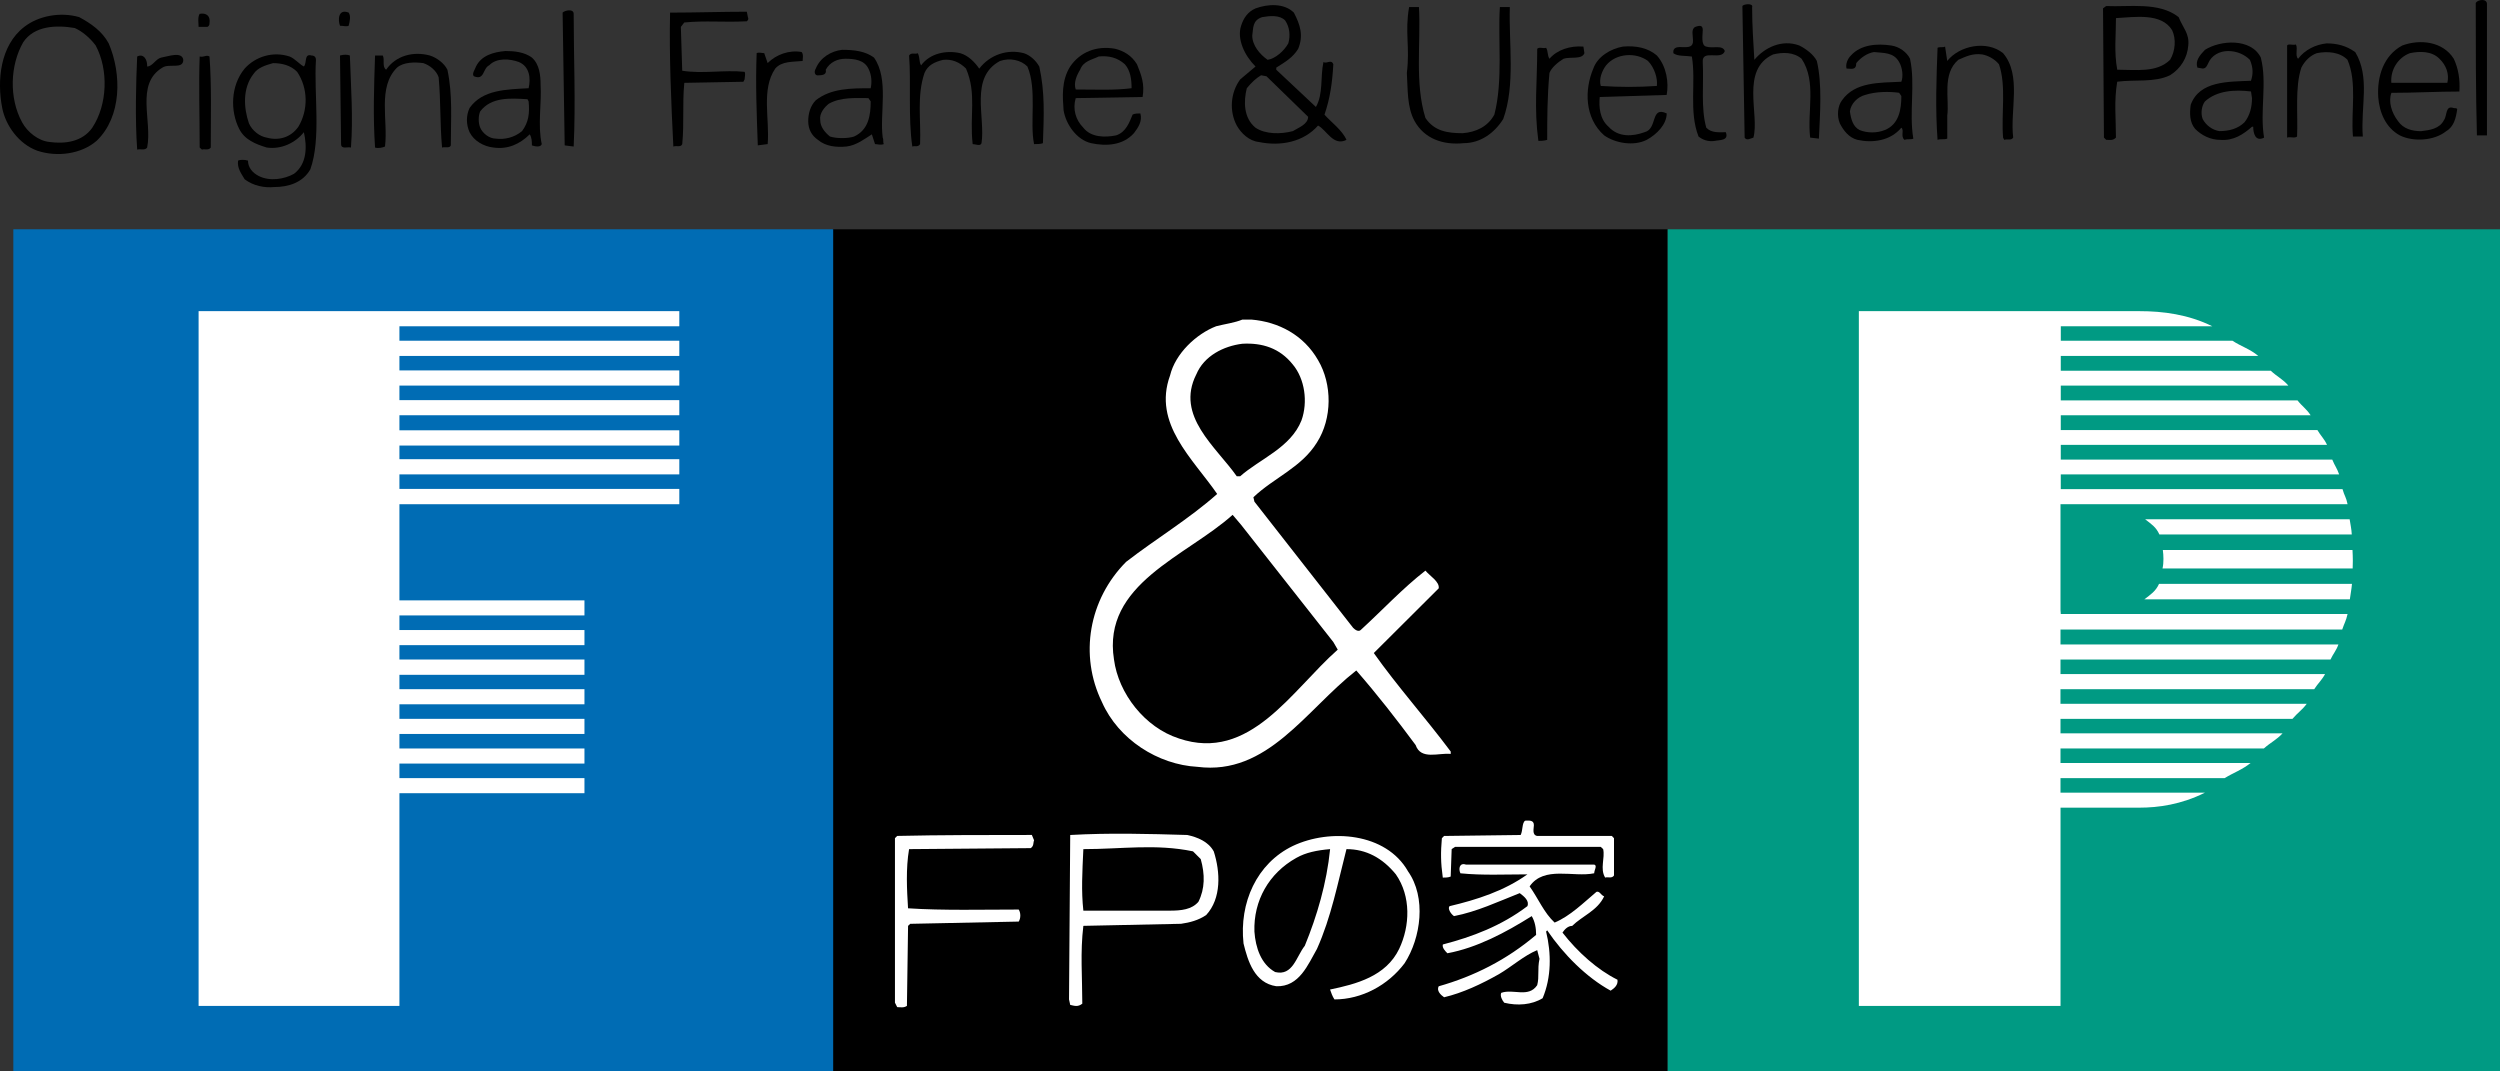 <?xml version="1.0" encoding="UTF-8"?><svg id="_レイヤー_2" xmlns="http://www.w3.org/2000/svg" width="90.169" height="38.636" viewBox="0 0 90.169 38.636"><rect x="0" y="0" width="90.169" height="38.636" fill="#333333" stroke="none"/><defs><style>.cls-1,.cls-2,.cls-3,.cls-4{stroke-width:0px;}.cls-2{fill:#fff;}.cls-3{fill:#006cb4;}.cls-4{fill:#009a83;}</style></defs><g id="_レイヤー_2-2"><path class="cls-1" d="m89.699.142v4.742h-.363c-.042-1.585-.042-3.244-.042-4.78.077-.125.405-.165.405.039Z"/><path class="cls-1" d="m63.195.257c0,.672.045,1.268.08,1.901.357-.433.986-.753,1.622-.517.235.118.515.323.632.558.197.833.116,1.893.074,2.801l-.315-.037c-.115-.947.241-2.015-.309-2.844-.282-.242-.677-.242-1.029-.155-1.189.551-.479,2.17-.709,3-.122.037-.242.118-.316,0l-.081-4.745c.036-.076.398-.115.353.039Z"/><path class="cls-1" d="m51.179.257c.071,1.307-.158,2.73.232,3.996.317.475.793.551,1.343.551.475-.036.91-.234,1.144-.671.319-1.221.123-2.769.199-3.877h.359c-.041,1.307.205,2.809-.238,4.036-.319.511-.828.871-1.421.871-.756.079-1.424-.164-1.776-.795-.279-.512-.241-1.141-.279-1.737.116-.952-.078-1.465.081-2.375h.356Z"/><path class="cls-1" d="m20.691.499c0,1.539.076,3.2,0,4.786l-.324-.041-.075-4.789c.075-.081.399-.152.399.044Z"/><path class="cls-1" d="m26.973.617c.039.076,0,.118-.038.151-.87.043-1.464-.033-2.255.043l-.123.159.049,1.581c.744.118,1.501-.036,2.25.039.041.08,0,.198,0,.274l-.044.085-2.131.039c-.074.793,0,1.422-.074,2.21-.049.124-.2.046-.321.087-.08-1.585-.153-3.321-.118-4.83.912,0,1.898-.033,2.768-.033l.038.195Z"/><path class="cls-1" d="m12.575.454c.083.115.044.314,0,.475-.078.041-.187,0-.312,0-.076-.194-.076-.627.312-.475Z"/><path class="cls-1" d="m7.556.848q0,.081-.074.122h-.319c0-.122-.041-.353.038-.471.236-.044.4.07.354.349Z"/><path class="cls-1" d="m78.578.617c-.711-.558-1.777-.36-2.614-.399l-.113.083.033,4.661.08.081c.125,0,.245.037.353-.081,0-.71-.073-1.305.046-2.015.633-.085,1.344.039,1.905-.233.393-.243.626-.638.658-1.074.046-.43-.19-.63-.348-1.024Zm-.309,1.54c-.479.475-1.234.357-1.905.357-.119-.637-.046-1.231-.046-1.861.68-.036,1.638-.199,2.026.438.148.314.116.75-.074,1.066Z"/><path class="cls-1" d="m61.414,1.091c0,.154-.074.55.128.59.235.078.584-.076.668.16-.119.358-.832-.082-.796.395.042.796-.074,1.66.128,2.371.193.198.469.161.704.161.123.313-.235.276-.392.313-.242.039-.44-.037-.592-.157-.356-.908-.084-1.976-.241-2.886-.235-.036-.511,0-.668-.12-.042-.472.745.046.709-.472,0-.163-.077-.397.083-.476.196-.073.27-.041.27.121Z"/><path class="cls-1" d="m3.92,1.564c-.234-.435-.634-.716-1.065-.947-.675-.195-1.467-.048-1.98.353C.002,1.641-.113,2.913.08,3.896c.123.631.6,1.301,1.268,1.541.718.238,1.587.118,2.135-.356.911-.869.911-2.412.437-3.517Zm-.591,3.043c-.364.513-.99.59-1.548.513-.393-.039-.792-.352-.985-.711-.475-.87-.434-2.056.041-2.885.396-.595,1.185-.628,1.857-.514.27.118.55.354.757.63.468.874.427,2.139-.123,2.966Z"/><path class="cls-1" d="m84.947,1.877c.55.91.19,1.98.274,3.047h-.356c-.078-.908.161-1.937-.197-2.767-.273-.28-.716-.317-1.105-.24-.238.083-.436.281-.558.52-.238.709-.118,1.695-.155,2.486-.083.076-.238,0-.359.039V1.641c.044-.077.203,0,.318-.036.078.155-.042.397.078.515.24-.322.632-.515,1.029-.555.36,0,.704.077,1.029.314Z"/><path class="cls-1" d="m72.247,1.918c.677.797.243,2.061.364,3.045-.078.118-.2.037-.324.081l-.041-.081c-.07-.871.123-1.862-.148-2.645-.166-.2-.402-.317-.604-.355-.35-.046-.587.074-.862.194-.597.512-.317,1.423-.399,2.01v.833c-.121.044-.232,0-.35.044-.084-1.106-.041-2.256,0-3.32.074-.044.197,0,.271-.044l.078.518c.443-.558,1.43-.753,2.014-.281Z"/><path class="cls-1" d="m57.145,1.918c-.083.24-.514.12-.752.201-.193.117-.437.319-.508.513-.081.866-.081,1.701-.081,2.412-.116.037-.234.037-.319.037-.16-1.185-.041-2.094-.041-3.322.083-.078.196,0,.321-.035.076.117.039.277.121.395.273-.322.746-.478,1.224-.439l.036.237Z"/><path class="cls-1" d="m28.913,1.877c.076.086.036.242.036.322-.351.037-.749,0-.987.273-.515.756-.196,1.821-.274,2.725l-.356.046c-.041-1.151-.085-2.211-.041-3.326.075-.041.197,0,.273,0l.123.358c.312-.312.783-.479,1.225-.399Z"/><path class="cls-1" d="m37.485,2.398c.208.948.165,1.77.131,2.767-.087.033-.207.033-.32.033-.162-.788.113-1.969-.24-2.799-.237-.24-.637-.321-.989-.199-1.103.589-.521,2.013-.666,2.966-.046.12-.201.033-.319.033-.118-1.029.152-1.815-.24-2.725-.233-.236-.52-.353-.833-.314-.313.078-.549.196-.666.475-.281.831-.121,1.701-.158,2.565-.081.124-.199.046-.28.087-.154-1.031-.041-2.336-.117-3.283.076-.124.198-.038.316-.083.081.159.037.318.118.436.317-.436.913-.557,1.421-.436.278.083.514.318.675.554.392-.508,1.026-.713,1.619-.554.239.083.437.281.547.48Z"/><path class="cls-1" d="m88.704,3.299c.03-.436-.038-.827-.202-1.18-.396-.629-1.221-.714-1.858-.478-.672.361-.912,1.11-.867,1.858.041.559.271,1.109.783,1.386.476.236,1.236.197,1.67-.155.273-.158.354-.475.395-.791,0-.041-.086-.041-.122-.041-.315-.116-.232.271-.357.437-.16.314-.513.357-.823.396-.318,0-.637-.082-.829-.359-.242-.312-.356-.711-.242-1.024.835,0,1.661-.047,2.454-.047Zm-1.786-1.381c.363-.077.793-.077,1.067.201.244.234.36.55.285.868h-2.02c-.039-.473.242-.91.668-1.069Z"/><path class="cls-1" d="m16.137,2.515c.194.91.123,1.779.123,2.729-.045.116-.201.041-.316.078-.078-.873-.043-1.663-.123-2.534-.077-.237-.315-.434-.555-.512-.312-.04-.71-.04-.947.163-.711.709-.315,1.895-.433,2.846-.08.037-.235.075-.359.037-.076-1.154-.038-2.139,0-3.32h.279c.08.156-.036.396.12.513.35-.513.985-.674,1.579-.513.238.075.517.274.631.513Z"/><path class="cls-1" d="m12.619,2.002c.039,1.146.121,2.252.039,3.32-.115-.037-.356.075-.356-.124l-.039-3.196c.125-.038.281-.038.356,0Z"/><path class="cls-1" d="m6.611,2.158c0,.357-.518.118-.754.281-.987.594-.355,1.931-.55,2.883-.08.116-.237.038-.359.075-.079-1.063-.042-2.484,0-3.359.24-.12.359.12.359.316v.044c.195,0,.312-.279.508-.321.245-.039.749-.236.796.081Z"/><path class="cls-1" d="m60.113,3.424c.081-.437,0-1.026-.354-1.423-.321-.277-.754-.361-1.225-.321-.44.078-.913.357-1.066.791-.322.756-.322,1.782.391,2.412.395.28,1.064.4,1.536.16.364-.199.719-.559.719-.952-.595-.278-.319.555-.797.676-.427.156-.945.195-1.301-.197-.317-.277-.353-.713-.317-1.072l2.415-.074Zm-2.181-1.071c.36-.436,1.073-.476,1.506-.155.235.24.356.632.321.902-.713.046-1.311.046-2.023,0-.074-.238.042-.55.196-.748Z"/><path class="cls-1" d="m7.556,2.038c.079,1.063.046,2.096.046,3.284-.081.116-.241.038-.317.075l-.083-.075c0-1.188-.038-2.255,0-3.284.159.039.236-.074.354,0Z"/><path class="cls-1" d="m41.211,3.498c.078-.466-.041-.783-.203-1.18-.195-.317-.468-.478-.791-.56-.673-.118-1.26.118-1.617.639-.324.515-.275,1.101-.239,1.581.081.506.473,1.065.989,1.185.556.12,1.154.079,1.548-.36.152-.198.312-.435.232-.712-.08,0-.202,0-.279.041-.116.276-.236.634-.597.751-.393.079-.905.079-1.181-.277-.275-.274-.391-.669-.275-1.067l2.412-.041Zm-2.253-.984c.116-.316.43-.357.67-.477.359-.036.673.039.943.281.203.232.242.544.242.864-.633.081-1.299.046-2.014.046-.085-.241.036-.513.159-.714Z"/><path class="cls-1" d="m11.396,2.158c0-.081-.042-.156-.16-.156-.276-.083-.159.274-.276.396-.16-.079-.315-.279-.515-.36-.599-.197-1.227,0-1.62.434-.518.629-.518,1.544-.199,2.175.199.397.592.55.995.674.511.075,1.024-.157,1.339-.553.117.516.117,1.142-.357,1.501-.352.197-.873.279-1.268.08-.232-.117-.391-.313-.391-.556-.119-.038-.281-.038-.357,0-.04.276.124.476.238.674.316.237.713.314,1.065.279.515,0,1.03-.16,1.303-.638.397-1.107.124-2.725.203-3.95Zm-.635,2.413c-.274.393-.715.51-1.14.393-.24-.039-.519-.234-.642-.515-.191-.552-.236-1.265.162-1.779.152-.231.434-.316.706-.393.321,0,.64.078.87.314.401.593.401,1.389.044,1.981Z"/><path class="cls-1" d="m47.772,4.134c.202-.594.28-1.146.318-1.815-.074-.2-.238,0-.356-.083-.119.552,0,1.146-.272,1.622l-1.43-1.343v-.076c.319-.202.599-.362.791-.679.196-.476.076-.862-.156-1.305-.354-.351-.947-.312-1.383-.152-.279.12-.433.351-.521.627-.155.475.122,1.072.521,1.469l-.553.465c-.356.483-.397,1.153-.123,1.664.155.277.442.554.793.593.789.164,1.618,0,2.138-.593.312.163.55.757,1.025.517-.155-.354-.549-.634-.793-.91Zm-2.606-2.85c.041-.273,0-.548.356-.666.275-.048.633-.083.829.118.162.235.197.548.115.828-.152.277-.475.555-.746.594-.277-.194-.554-.517-.554-.874Zm1.465,3.445c-.441.116-.991.116-1.347-.122-.433-.353-.433-.949-.315-1.424.162-.195.315-.351.515-.468l.195.036,1.502,1.461c0,.273-.358.395-.55.517Z"/><path class="cls-1" d="m81.543,2.077c-.356-.712-1.461-.631-2.015-.28-.199.205-.354.402-.273.642l.19.033c.125,0,.163-.118.202-.196.118-.274.398-.435.717-.435.312,0,.59.123.784.317.121.281.121.512.039.755-.823.036-1.858,0-2.174.868-.041.312-.041.629.16.867.234.237.556.397.909.397.481.037.826-.199,1.141-.473h.045c0,.234.077.55.392.393-.161-.947.119-1.976-.118-2.886Zm-.589,2.333c-.24.237-.559.319-.909.319-.245-.039-.475-.202-.6-.436-.077-.201-.038-.479.083-.635.434-.395,1.07-.43,1.66-.359l.036.241c0,.318-.076.628-.27.87Z"/><path class="cls-1" d="m68.891,2.119c-.12-.242-.395-.439-.68-.478-.505-.077-1.098-.036-1.453.361-.121.118-.2.317-.158.47.158,0,.351.079.351-.196.163-.199.395-.358.639-.399.346.041.704,0,.906.359.119.202.157.515.081.712-.791.039-1.667,0-2.14.668-.152.198-.195.552-.08.832.123.242.319.515.634.596.552.121,1.191.037,1.585-.437.116.083-.039.317.116.437.115-.044.232,0,.317-.044-.16-.943.08-1.968-.119-2.881Zm-.912,2.571c-.273.114-.633.114-.909,0-.237-.12-.312-.397-.348-.674.036-.277.27-.518.55-.592.393-.126.868-.126,1.224-.078l.081.117c0,.475-.081,1.022-.598,1.228Z"/><path class="cls-1" d="m31.838,4.963c-.119-.871.235-2.1-.314-2.886-.323-.236-.718-.28-1.152-.28-.397.044-.788.28-.948.675-.076.118-.042.279.12.243.16,0,.275-.046.239-.2.152-.279.432-.396.711-.396.312,0,.673.038.827.353.126.243.126.515.083.711-.714,0-1.429,0-1.98.433-.195.198-.273.476-.273.754s.116.515.35.674c.282.24.674.277,1.034.24.354-.041.666-.284.911-.439l.114.352c.081,0,.2.046.318,0-.041-.077,0-.153-.041-.234Zm-1.032-.039c-.231.076-.632.076-.871,0-.192-.156-.351-.354-.351-.591-.041-.241.158-.476.313-.594.434-.241.949-.2,1.424-.2l.083.118c0,.51-.083,1.032-.598,1.266Z"/><path class="cls-1" d="m19.498,3.066c0-.351-.041-.748-.314-.99-.272-.2-.632-.236-.952-.236-.436.036-.868.16-1.063.557-.041.117-.161.271-.078.353.392.162.31-.279.556-.397.269-.277.747-.234,1.062-.118.398.162.438.595.357.947-.792.046-1.665.046-2.13.714-.127.271-.127.589,0,.872.155.313.512.516.86.553.521.075.954-.124,1.31-.476.078.118.078.275.078.399.116.041.314.078.356-.046-.153-.67,0-1.498-.042-2.131Zm-.669,1.662c-.277.234-.636.315-.953.271-.229,0-.475-.196-.555-.393-.073-.159-.073-.439,0-.591.397-.518,1.072-.476,1.704-.436l.041.078c.041.434,0,.751-.237,1.071Z"/><rect class="cls-1" x="30.033" y="8.27" width="30.116" height="30.366"/><path class="cls-2" d="m49.55,23.553l2.341-2.333c.036-.242-.318-.443-.479-.639-.823.639-1.549,1.423-2.336,2.143-.078.071-.193,0-.272-.08l-3.56-4.55-.037-.16c.748-.711,1.735-1.072,2.294-1.978.552-.867.552-2.098.039-2.966-.52-.907-1.424-1.382-2.408-1.464h-.322c-.277.116-.635.16-.947.241-.714.276-1.471.982-1.662,1.776-.633,1.738.828,3.006,1.7,4.273-1.03.912-2.217,1.622-3.284,2.448-1.345,1.352-1.699,3.367-.871,5.061.595,1.346,2.019,2.256,3.445,2.333,2.529.321,3.908-2.053,5.727-3.476.756.865,1.466,1.78,2.14,2.689.192.553.832.273,1.266.321v-.086c-.913-1.222-1.94-2.37-2.775-3.554Zm-6.403-10.047c.28-.674.992-1.026,1.662-1.108.713-.039,1.346.154,1.821.751.43.517.55,1.346.311,2.015-.393.987-1.499,1.385-2.211,2.014h-.123c-.746-1.063-2.217-2.172-1.461-3.672Zm-.63,13.127c-1.228-.396-2.177-1.622-2.338-2.846-.434-2.73,2.609-3.718,4.279-5.218l.305.359,3.326,4.227.16.276c-1.662,1.466-3.168,4.073-5.732,3.203Z"/><path class="cls-2" d="m55.324,29.756c0,.119-.078.36.119.395h2.692l.078.081v1.344c-.078.123-.235.039-.318.077-.197-.316,0-.71-.073-1.028l-.087-.08h-5.255l-.122.08-.035.99c-.086.038-.199.038-.285.038-.077-.552-.077-.907-.033-1.421l.078-.081,2.763-.035c.084-.164.044-.439.163-.517.118,0,.314-.036.314.157Z"/><path class="cls-2" d="m37.296,30.311c-.036.081,0,.2-.12.279l-4.388.036c-.12.711-.078,1.465-.037,2.134,1.258.084,2.727.045,3.991.045.078.116.078.318,0,.434l-3.912.081-.078.074-.041,2.886c-.121.08-.236.045-.351.045l-.081-.161v-5.933l.081-.081c1.496-.035,3.314-.035,4.857-.035l.081.195Z"/><path class="cls-2" d="m43.776,30.706c-.194-.353-.585-.51-.952-.59-1.419-.042-2.799-.08-4.224,0l-.043,5.931.043.197c.159.036.277.081.436-.044,0-.947-.078-1.857.038-2.807l3.523-.074c.314-.045.627-.126.906-.315.553-.597.515-1.549.273-2.3Zm-.552,1.818c-.236.282-.627.321-1.024.321h-3.126c-.078-.713-.038-1.388,0-2.219,1.384,0,2.609-.199,3.954.08l.28.28c.154.549.154,1.064-.083,1.538Z"/><path class="cls-2" d="m50.78,31.42c-.791-1.384-2.807-1.545-4.149-.909-1.308.63-1.939,2.054-1.78,3.517.155.632.393,1.426,1.181,1.543.833.032,1.149-.794,1.468-1.346.515-1.148.749-2.374,1.064-3.599.709,0,1.298.318,1.781.909.552.794.513,1.86.119,2.69-.476.989-1.546,1.269-2.492,1.465.042.119.078.232.158.357.989,0,1.937-.515,2.532-1.307.587-.909.793-2.372.116-3.321Zm-3.719,2.692c-.309.389-.43,1.102-1.07.947-.507-.282-.706-.877-.747-1.459-.037-1.111.518-2.102,1.508-2.656.348-.198.749-.277,1.222-.318-.122,1.225-.473,2.415-.913,3.486Z"/><path class="cls-2" d="m57.499,31.183c.121.035,0,.198,0,.314-.749.157-1.812-.279-2.329.473.314.439.517.951.902,1.305.559-.235,1.037-.71,1.509-1.109.118-.035.155.119.277.163-.238.515-.796.711-1.153,1.066-.155,0-.269.122-.35.241.55.709,1.265,1.344,1.983,1.7.032.196-.125.315-.245.395-.871-.476-1.7-1.307-2.29-2.176l-.039.045c.192.781.192,1.655-.125,2.403-.393.242-.909.279-1.385.163-.074-.087-.157-.242-.109-.356.433-.158.983.193,1.298-.277.083-.318,0-.552.083-.952l-.083-.312c-.475.195-.912.592-1.381.867-.637.36-1.308.675-1.977.833-.122-.083-.28-.237-.195-.396,1.262-.357,2.446-.947,3.514-1.854,0-.247-.041-.478-.158-.677-.947.595-1.975,1.141-3.042,1.34-.078-.078-.197-.199-.164-.317,1.07-.279,2.105-.669,3.049-1.382.081-.193-.121-.353-.276-.47-.791.312-1.542.668-2.371.829-.118-.08-.238-.28-.16-.359.989-.234,1.972-.55,2.807-1.147-.79,0-1.617.042-2.415-.038-.077-.16-.036-.395.199-.314h4.626Z"/><rect class="cls-3" x=".481" y="8.27" width="29.57" height="30.366"/><rect class="cls-4" x="60.149" y="8.27" width="30.02" height="30.366"/><polygon class="cls-2" points="24.501 11.768 24.501 11.222 7.163 11.222 7.163 36.281 14.406 36.281 14.406 28.609 21.08 28.609 21.08 28.065 14.406 28.065 14.406 27.54 21.08 27.54 21.08 26.996 14.406 26.996 14.406 26.472 21.08 26.472 21.08 25.927 14.406 25.927 14.406 25.402 21.08 25.402 21.08 24.857 14.406 24.857 14.406 24.339 21.08 24.339 21.08 23.787 14.406 23.787 14.406 23.269 21.08 23.269 21.08 22.724 14.406 22.724 14.406 22.197 21.08 22.197 21.08 21.654 14.406 21.654 14.406 18.186 24.501 18.186 24.501 17.634 14.406 17.634 14.406 17.11 24.501 17.11 24.501 16.562 14.406 16.562 14.406 16.07 24.501 16.07 24.501 15.52 14.406 15.52 14.406 14.977 24.501 14.977 24.501 14.432 14.406 14.432 14.406 13.907 24.501 13.907 24.501 13.36 14.406 13.36 14.406 12.838 24.501 12.838 24.501 12.289 14.406 12.289 14.406 11.768 24.501 11.768"/><path class="cls-2" d="m84.746,18.729h-7.376c.221.173.396.28.514.549h6.939c-.013-.222-.045-.334-.077-.549Z"/><path class="cls-2" d="m84.855,20.504c0-.093.006-.181.006-.276,0-.129-.006-.258-.012-.391h-6.841c.014.105.022.208.022.319,0,.118-.007.232-.033.347h6.859Z"/><path class="cls-2" d="m74.317,28.589v-.524h5.921c.318-.197.627-.298.936-.546h-6.857v-.523h7.334c.232-.209.457-.311.675-.546h-8.009v-.523h8.367c.181-.216.35-.319.515-.544h-8.883v-.526h9.152c.139-.215.267-.317.392-.546h-9.543v-.524h9.738c.103-.218.203-.312.286-.543h-10.024v-.539h10.161c.077-.229.139-.315.193-.559h-10.344l-.01-.151v-3.81h10.354c-.051-.258-.112-.293-.182-.543h-10.162v-.533h10.04c-.078-.224-.158-.311-.248-.533h-9.792v-.531h9.603c-.105-.228-.222-.319-.347-.534h-9.256v-.534h9.011c-.147-.229-.303-.319-.472-.536h-8.539v-.534h8.208c-.202-.237-.412-.325-.633-.536h-7.575v-.533h7.125c-.303-.254-.616-.34-.932-.549h-6.192v-.521h5.466c-.867-.428-1.776-.546-2.632-.546h-10.118v25.059h7.274v-7.151h2.844c.685,0,1.51-.113,2.367-.542h-5.211Z"/><path class="cls-2" d="m84.83,21.058h-6.959c-.116.263-.298.382-.53.559h7.412c.03-.227.057-.338.077-.559Z"/></g></svg>
